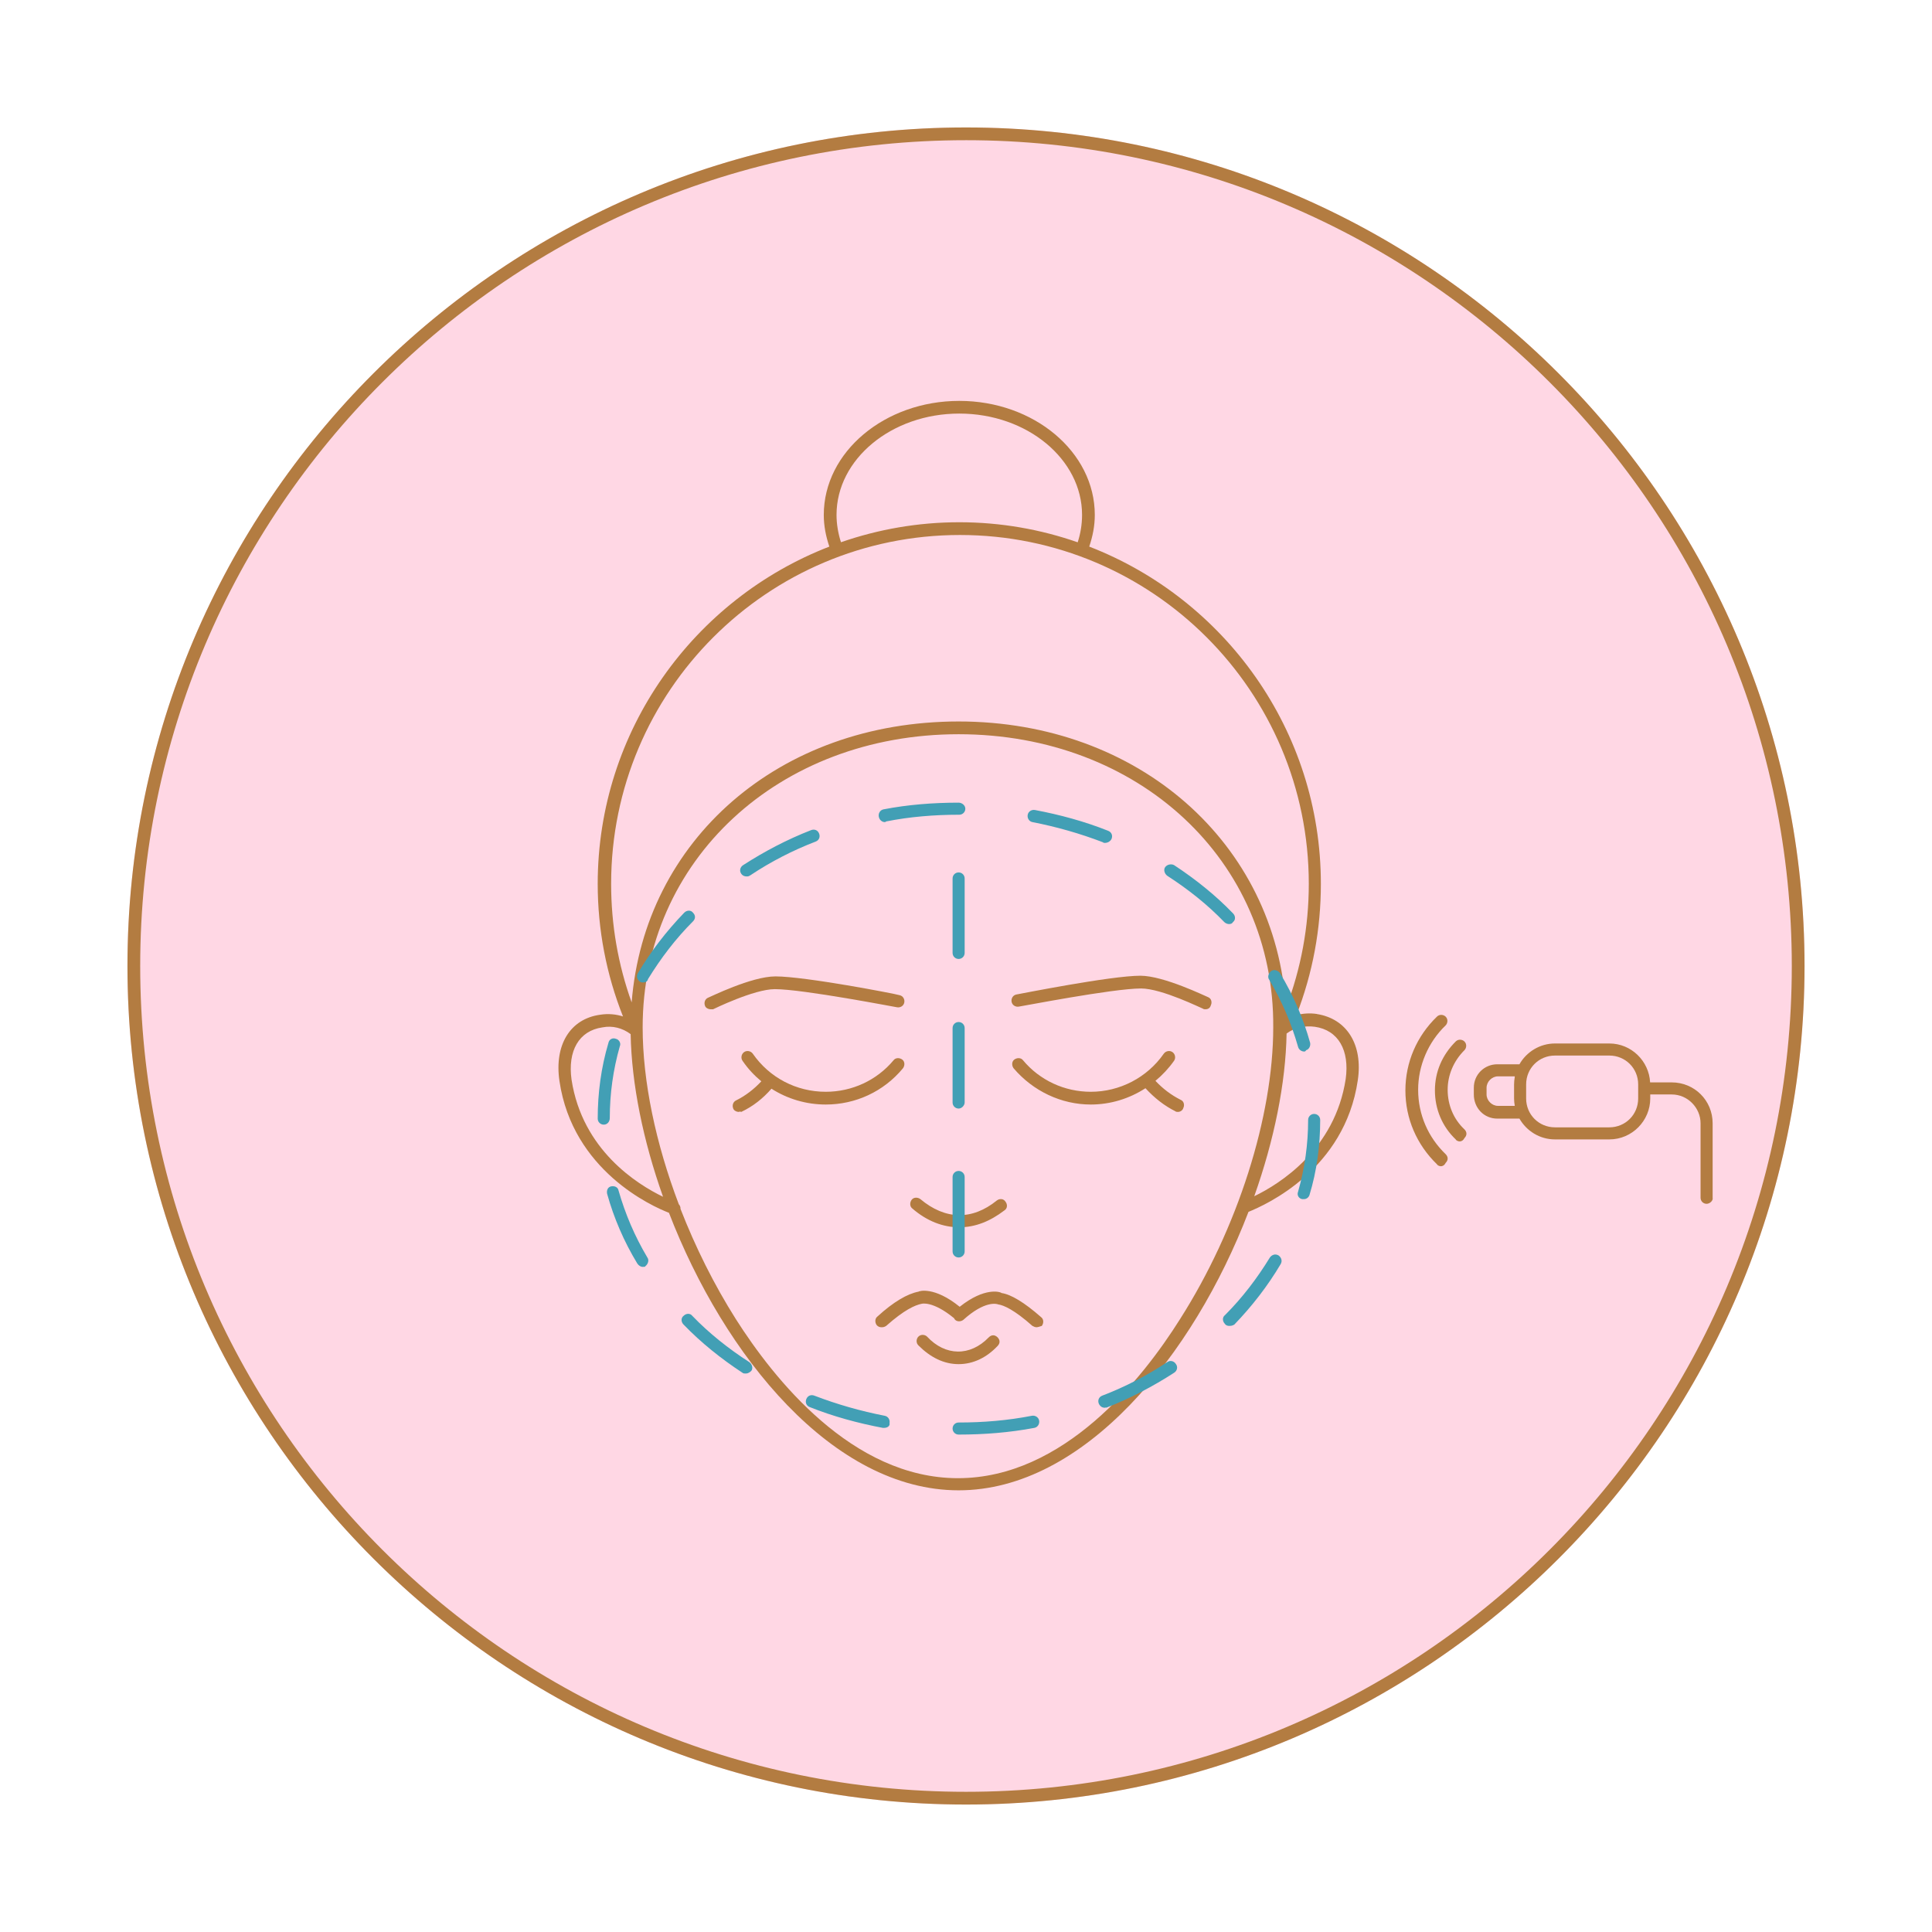 <?xml version="1.0" encoding="UTF-8"?> <svg xmlns="http://www.w3.org/2000/svg" viewBox="0 0 288 288"><defs><style> .cls-1 { fill: #429fb5; } .cls-1, .cls-2, .cls-3 { stroke-width: 0px; } .cls-2 { fill: #b37c41; } .cls-3 { fill: #ffd7e4; } </style></defs><g id="Bg_2"><circle class="cls-3" cx="144" cy="144" r="124.2"></circle><path class="cls-3" d="m144,269c-68.9,0-125-56.1-125-125S75.1,19,144,19s125,56.1,125,125-56.1,125-125,125Zm0-248.1c-67.9,0-123.1,55.2-123.1,123.1s55.2,123.1,123.1,123.1,123.1-55.2,123.1-123.1S211.9,20.9,144,20.9Z"></path></g><g id="Container"><path class="cls-2" d="m144,269c-68.9,0-125-56.1-125-125S75.1,19,144,19s125,56.1,125,125-56.1,125-125,125Zm0-248.1c-67.9,0-123.1,55.2-123.1,123.1s55.2,123.1,123.1,123.1,123.1-55.2,123.1-123.1S211.9,20.9,144,20.9Z"></path></g><g id="Icon"><g><path class="cls-2" d="m255.3,167.45c0-3.4-2.7-6.1-6.1-6.1h-3.22c-.16-3.17-2.79-5.8-6.08-5.8h-8.1c-2.24,0-4.24,1.24-5.3,3.1h-3.3c-1.9,0-3.5,1.5-3.5,3.5v1c0,2,1.5,3.6,3.5,3.6h3.3c1.05,1.83,3.01,3.1,5.3,3.1h8.1c3.4,0,6.1-2.8,6.1-6.1v-.6h3.2c2.4,0,4.3,2,4.3,4.3v11.1c0,.5.4.9.9.9s1-.5.9-.9v-11.1s0,0,0,0Zm-29.5-2.6h-2.5c-.9,0-1.7-.8-1.7-1.7v-1c0-.9.8-1.7,1.7-1.7h2.5v.13c-.06.35-.1.7-.1,1.07v2.1c0,.36.04.72.1,1.06v.04Zm18.4-1.1c0,2.4-1.9,4.3-4.3,4.3h-8.1c-2.4,0-4.3-1.9-4.3-4.3v-2.1c0-2.4,1.9-4.3,4.3-4.3h8.1c2.4,0,4.3,1.9,4.3,4.3v2.1Z"></path><path class="cls-2" d="m215.8,162.45c0-2.2.9-4.3,2.5-5.9.3-.3.4-.9,0-1.3-.3-.3-.9-.4-1.3,0-2,2-3.1,4.5-3.1,7.3s1.1,5.4,3.1,7.3c.1.2.4.3.6.3s.5-.1.7-.5c.4-.4.4-.9,0-1.3-1.6-1.5-2.5-3.6-2.5-5.9Z"></path><path class="cls-2" d="m211.4,162.45c0-3.6,1.5-7.1,4.1-9.6.3-.3.4-.9,0-1.3-.3-.3-.9-.4-1.3,0-3,2.9-4.7,6.8-4.7,11s1.7,8.1,4.7,11c.1.2.4.3.6.3s.5-.1.7-.5c.4-.4.4-.9,0-1.3-2.6-2.5-4.1-5.9-4.1-9.6Z"></path><path class="cls-2" d="m196.3,151.15c-1.03-.15-2.06-.09-3.04.17,2.42-6.26,3.64-12.78,3.64-19.56,0-22.88-14.36-42.47-34.53-50.28.52-1.54.83-3.09.83-4.72,0-9.4-9.1-17-20.2-17s-20.2,7.6-20.2,17c0,1.63.31,3.18.83,4.72-20.17,7.81-34.53,27.4-34.53,50.28,0,6.79,1.28,13.49,3.77,19.76-1.07-.34-2.22-.44-3.37-.26-4.5.6-6.9,4.5-6.1,9.9,1.97,13.35,13.81,18.67,16.32,19.63,8.23,21.37,24.48,41.37,43.18,41.37s35-20.11,43.21-41.51c2.59-1.05,14.33-6.3,16.29-19.59.8-5.3-1.6-9.2-6.1-9.9Zm-71.6-74.4c0-8.3,8.2-15.1,18.3-15.1s18.3,6.8,18.3,15.1c0,1.43-.23,2.79-.65,4.09-5.53-1.93-11.47-2.99-17.65-2.99s-12.1,1.06-17.64,2.98c-.43-1.36-.66-2.72-.66-4.08Zm18.4,3c28.7,0,52,23.3,52,52,0,6.44-1.17,12.64-3.4,18.51-1.49-24.55-21.95-42.71-48.8-42.71s-46.84,17.76-48.74,41.88c-2.03-5.65-3.06-11.59-3.06-17.68,0-28.7,23.3-52,52-52Zm-57.9,81.2c-.6-4.3,1.1-7.3,4.6-7.8,1.5-.3,3,.1,4.2,1,0,0,0,0,.01,0,.14,7.45,1.86,15.9,4.83,24.25-3.82-1.84-12.03-6.94-13.64-17.46Zm57.6,59.4c-15.8,0-27.5-14.9-33.1-23.7-3.27-5.17-6.05-10.77-8.26-16.45.02-.25-.07-.49-.25-.68-3.44-9.07-5.39-18.32-5.39-26.37,0-24.9,20.3-43.7,47.1-43.7s47.1,18.8,46.9,43.7c0,13.3-5.3,30-13.9,43.5-5.6,8.9-17.3,23.7-33.1,23.7Zm57.8-59.5c-1.6,10.47-9.8,15.62-13.63,17.47,2.97-8.37,4.69-16.83,4.82-24.26,0,0,0,0,.01,0,1.2-.9,2.7-1.2,4.2-1,3.5.5,5.2,3.5,4.6,7.8Z"></path><path class="cls-2" d="m180.1,148.65c-.3-.1-6.6-3.2-10.1-3.2-4.4,0-17.9,2.7-18.5,2.8-.5.1-.8.6-.7,1.1.1.5.6.8,1.1.7.2,0,14-2.7,18.2-2.7,3.1,0,9.1,3,9.2,3,.1.1.3.1.4.1.4,0,.7-.2.8-.6.2-.4.1-1-.4-1.2Z"></path><path class="cls-2" d="m176,163.95c-1.41-.71-2.66-1.66-3.76-2.83,1.03-.86,1.96-1.84,2.76-2.97.3-.4.2-1-.2-1.3-.4-.3-1-.2-1.3.2-2.5,3.6-6.6,5.7-10.9,5.7-3.9,0-7.6-1.7-10.1-4.7-.3-.4-.9-.4-1.3-.1-.4.3-.4.9-.1,1.3,2.9,3.4,7.1,5.4,11.5,5.4,2.93,0,5.74-.87,8.15-2.43,1.32,1.43,2.8,2.61,4.45,3.43.1.1.3.1.4.1.3,0,.7-.2.8-.6.2-.4.1-1-.4-1.2Z"></path><path class="cls-2" d="m133.7,150.15c.5.1,1-.2,1.1-.7.1-.5-.2-1-.7-1.1-.6-.2-14.1-2.8-18.5-2.8-3.6,0-9.8,3.1-10.1,3.2-.4.2-.6.7-.4,1.2.1.3.5.5.8.5h.4s6.1-3,9.2-3c4.2,0,18.1,2.7,18.2,2.7Z"></path><path class="cls-2" d="m134.6,159.25c.3-.4.3-1-.1-1.3-.4-.3-1-.3-1.3.1-2.5,3-6.2,4.7-10.1,4.7-4.4,0-8.4-2.1-10.9-5.7-.3-.4-.9-.5-1.3-.2-.4.3-.5.9-.2,1.3.79,1.16,1.74,2.17,2.79,3.04-1.11,1.19-2.36,2.15-3.79,2.86-.4.2-.6.7-.4,1.2.1.3.5.5.8.5.1,0,.2-.1.4,0,1.76-.83,3.25-2.02,4.5-3.46,2.38,1.52,5.17,2.36,8.1,2.36,4.4,0,8.6-1.9,11.5-5.4Z"></path><path class="cls-2" d="m143,182.95c2.4,0,4.6-.9,6.7-2.5.5-.3.5-.9.2-1.3-.3-.5-.9-.5-1.3-.2-3.7,3-7.7,2.9-11.4-.2-.4-.3-1-.3-1.3.1-.3.4-.3,1,.1,1.3,2.2,1.9,4.6,2.8,7,2.8Z"></path><path class="cls-2" d="m149.3,192.75c-.19-.19-2.52-.91-6.24,2.05-3.78-3.07-6.07-2.35-6.16-2.25-1.6.3-3.7,1.5-6.1,3.7-.4.3-.4.9-.1,1.3.2.2.4.3.7.3.2,0,.4,0,.7-.2,2.7-2.4,4.3-3.1,5.3-3.3,0,0,1.64-.47,4.83,2.16.02.05.04.1.07.14.3.4.9.4,1.3.1,3.2-2.9,5-2.4,5.2-2.3.8.1,2.4.8,5.1,3.2.2.1.4.2.6.2s.5-.1.8-.2c.3-.4.3-1-.1-1.3-2.5-2.2-4.5-3.4-5.9-3.6Z"></path><path class="cls-2" d="m147.4,199.35c-2.8,2.9-6.5,2.8-9.2-.1-.3-.3-.9-.4-1.3,0-.3.3-.4.9,0,1.3,1.8,1.8,3.8,2.8,6,2.8s4.2-1,5.8-2.7c.4-.4.4-.9,0-1.3s-.9-.4-1.3,0Z"></path></g></g><g id="Treatment_Area" data-name="Treatment Area"><g><path class="cls-1" d="m142.9,213.85c-.5,0-.9-.4-.9-.9s.4-.9.9-.9c3.7,0,7.3-.3,10.9-1,.5-.1,1,.2,1.1.7s-.2,1-.7,1.1c-3.7.7-7.5,1-11.3,1Zm-11.1-1h-.2c-3.7-.7-7.4-1.7-10.9-3.1-.5-.2-.7-.7-.5-1.2s.7-.7,1.2-.5c3.4,1.3,6.9,2.3,10.5,3,.5.1.8.6.7,1.1.1.4-.3.7-.8.7Zm32.9-3c-.4,0-.7-.2-.9-.6-.2-.5,0-1,.5-1.2,3.4-1.3,6.7-3,9.7-5,.4-.3,1-.2,1.3.3.3.4.2,1-.3,1.3-3.1,2-6.5,3.8-10.1,5.2,0-.1-.1,0-.2,0Zm-53.5-5.1c-.2,0-.4,0-.5-.1-3.2-2.1-6.2-4.5-8.8-7.2-.4-.4-.4-1,0-1.3.4-.4,1-.4,1.3,0,2.5,2.6,5.4,4.9,8.5,6.9.4.3.6.9.3,1.3-.2.2-.5.4-.8.4Zm72-7.1c-.2,0-.5-.1-.6-.3-.4-.4-.4-1,0-1.3,2.6-2.6,4.8-5.5,6.7-8.6.3-.4.8-.6,1.3-.3.4.3.6.8.3,1.3-1.9,3.2-4.2,6.2-6.9,9-.3.2-.6.2-.8.2Zm-87.4-8.8c-.3,0-.6-.2-.8-.5-2-3.3-3.5-6.8-4.5-10.4-.1-.5.1-1,.6-1.1s1,.1,1.1.6c1,3.5,2.4,6.8,4.3,10,.3.4.1,1-.3,1.3,0,.1-.2.1-.4.1Zm98.6-10.1h-.3c-.5-.1-.8-.6-.6-1.1,1-3.5,1.5-7.1,1.5-10.7,0-.5.4-.9.9-.9s.9.4.9.9c0,3.8-.5,7.6-1.6,11.2-.1.3-.4.6-.8.6Zm-104.4-11.1h0c-.5,0-.9-.4-.9-.9,0-3.8.5-7.6,1.6-11.3.1-.5.6-.8,1.1-.6.5.1.8.7.6,1.1-1,3.5-1.5,7.1-1.5,10.7,0,.6-.4,1-.9,1Zm104.4-10.9c-.4,0-.8-.3-.9-.7-1-3.5-2.4-6.8-4.3-10-.3-.4-.1-1,.3-1.3.4-.3,1-.1,1.3.3,2,3.3,3.5,6.8,4.5,10.4.1.5-.2,1-.6,1.1-.1.2-.2.2-.3.2Zm-98.5-10.3c-.2,0-.3,0-.5-.1-.4-.3-.6-.8-.3-1.3,1.9-3.2,4.2-6.2,6.9-9,.4-.4,1-.4,1.3,0,.4.4.4.9,0,1.3-2.6,2.6-4.8,5.5-6.7,8.6-.1.4-.4.5-.7.5Zm87.3-8.7c-.2,0-.5-.1-.7-.3-2.5-2.6-5.4-4.9-8.5-6.9-.4-.3-.6-.9-.3-1.3.3-.4.9-.5,1.3-.3,3.2,2.1,6.2,4.5,8.8,7.2.4.4.4,1,0,1.3-.1.2-.3.3-.6.3Zm-71.9-7.1c-.3,0-.6-.1-.8-.4-.3-.4-.2-1,.3-1.3,3.1-2,6.5-3.8,10.1-5.2.5-.2,1,0,1.2.5s0,1-.5,1.2c-3.4,1.3-6.7,3-9.7,5-.3.2-.4.2-.6.2Zm53.4-5c-.1,0-.2,0-.3-.1-3.4-1.3-6.9-2.3-10.5-3-.5-.1-.8-.6-.7-1.1s.6-.8,1.1-.7c3.7.7,7.4,1.7,10.9,3.1.5.2.7.7.5,1.2-.2.4-.6.6-1,.6Zm-32.8-3.1c-.4,0-.8-.3-.9-.8-.1-.5.2-1,.7-1.1,3.6-.7,7.4-1,11.2-1,.5,0,1,.4,1,.9s-.4.9-.9.9c-3.7,0-7.4.3-10.9,1-.1.1-.2.1-.2.1Z"></path><path class="cls-1" d="m142.9,187.45c-.5,0-.9-.4-.9-.9v-11.1c0-.5.4-.9.9-.9s.9.4.9.9v11.1c0,.5-.4.9-.9.9Zm0-22.2c-.5,0-.9-.4-.9-.9v-11.1c0-.5.4-.9.9-.9s.9.4.9.9v11.1c0,.4-.4.9-.9.9Zm0-22.3c-.5,0-.9-.4-.9-.9v-11.1c0-.5.4-.9.9-.9s.9.4.9.9v11.1c0,.5-.4.9-.9.9Z"></path></g></g></svg> 